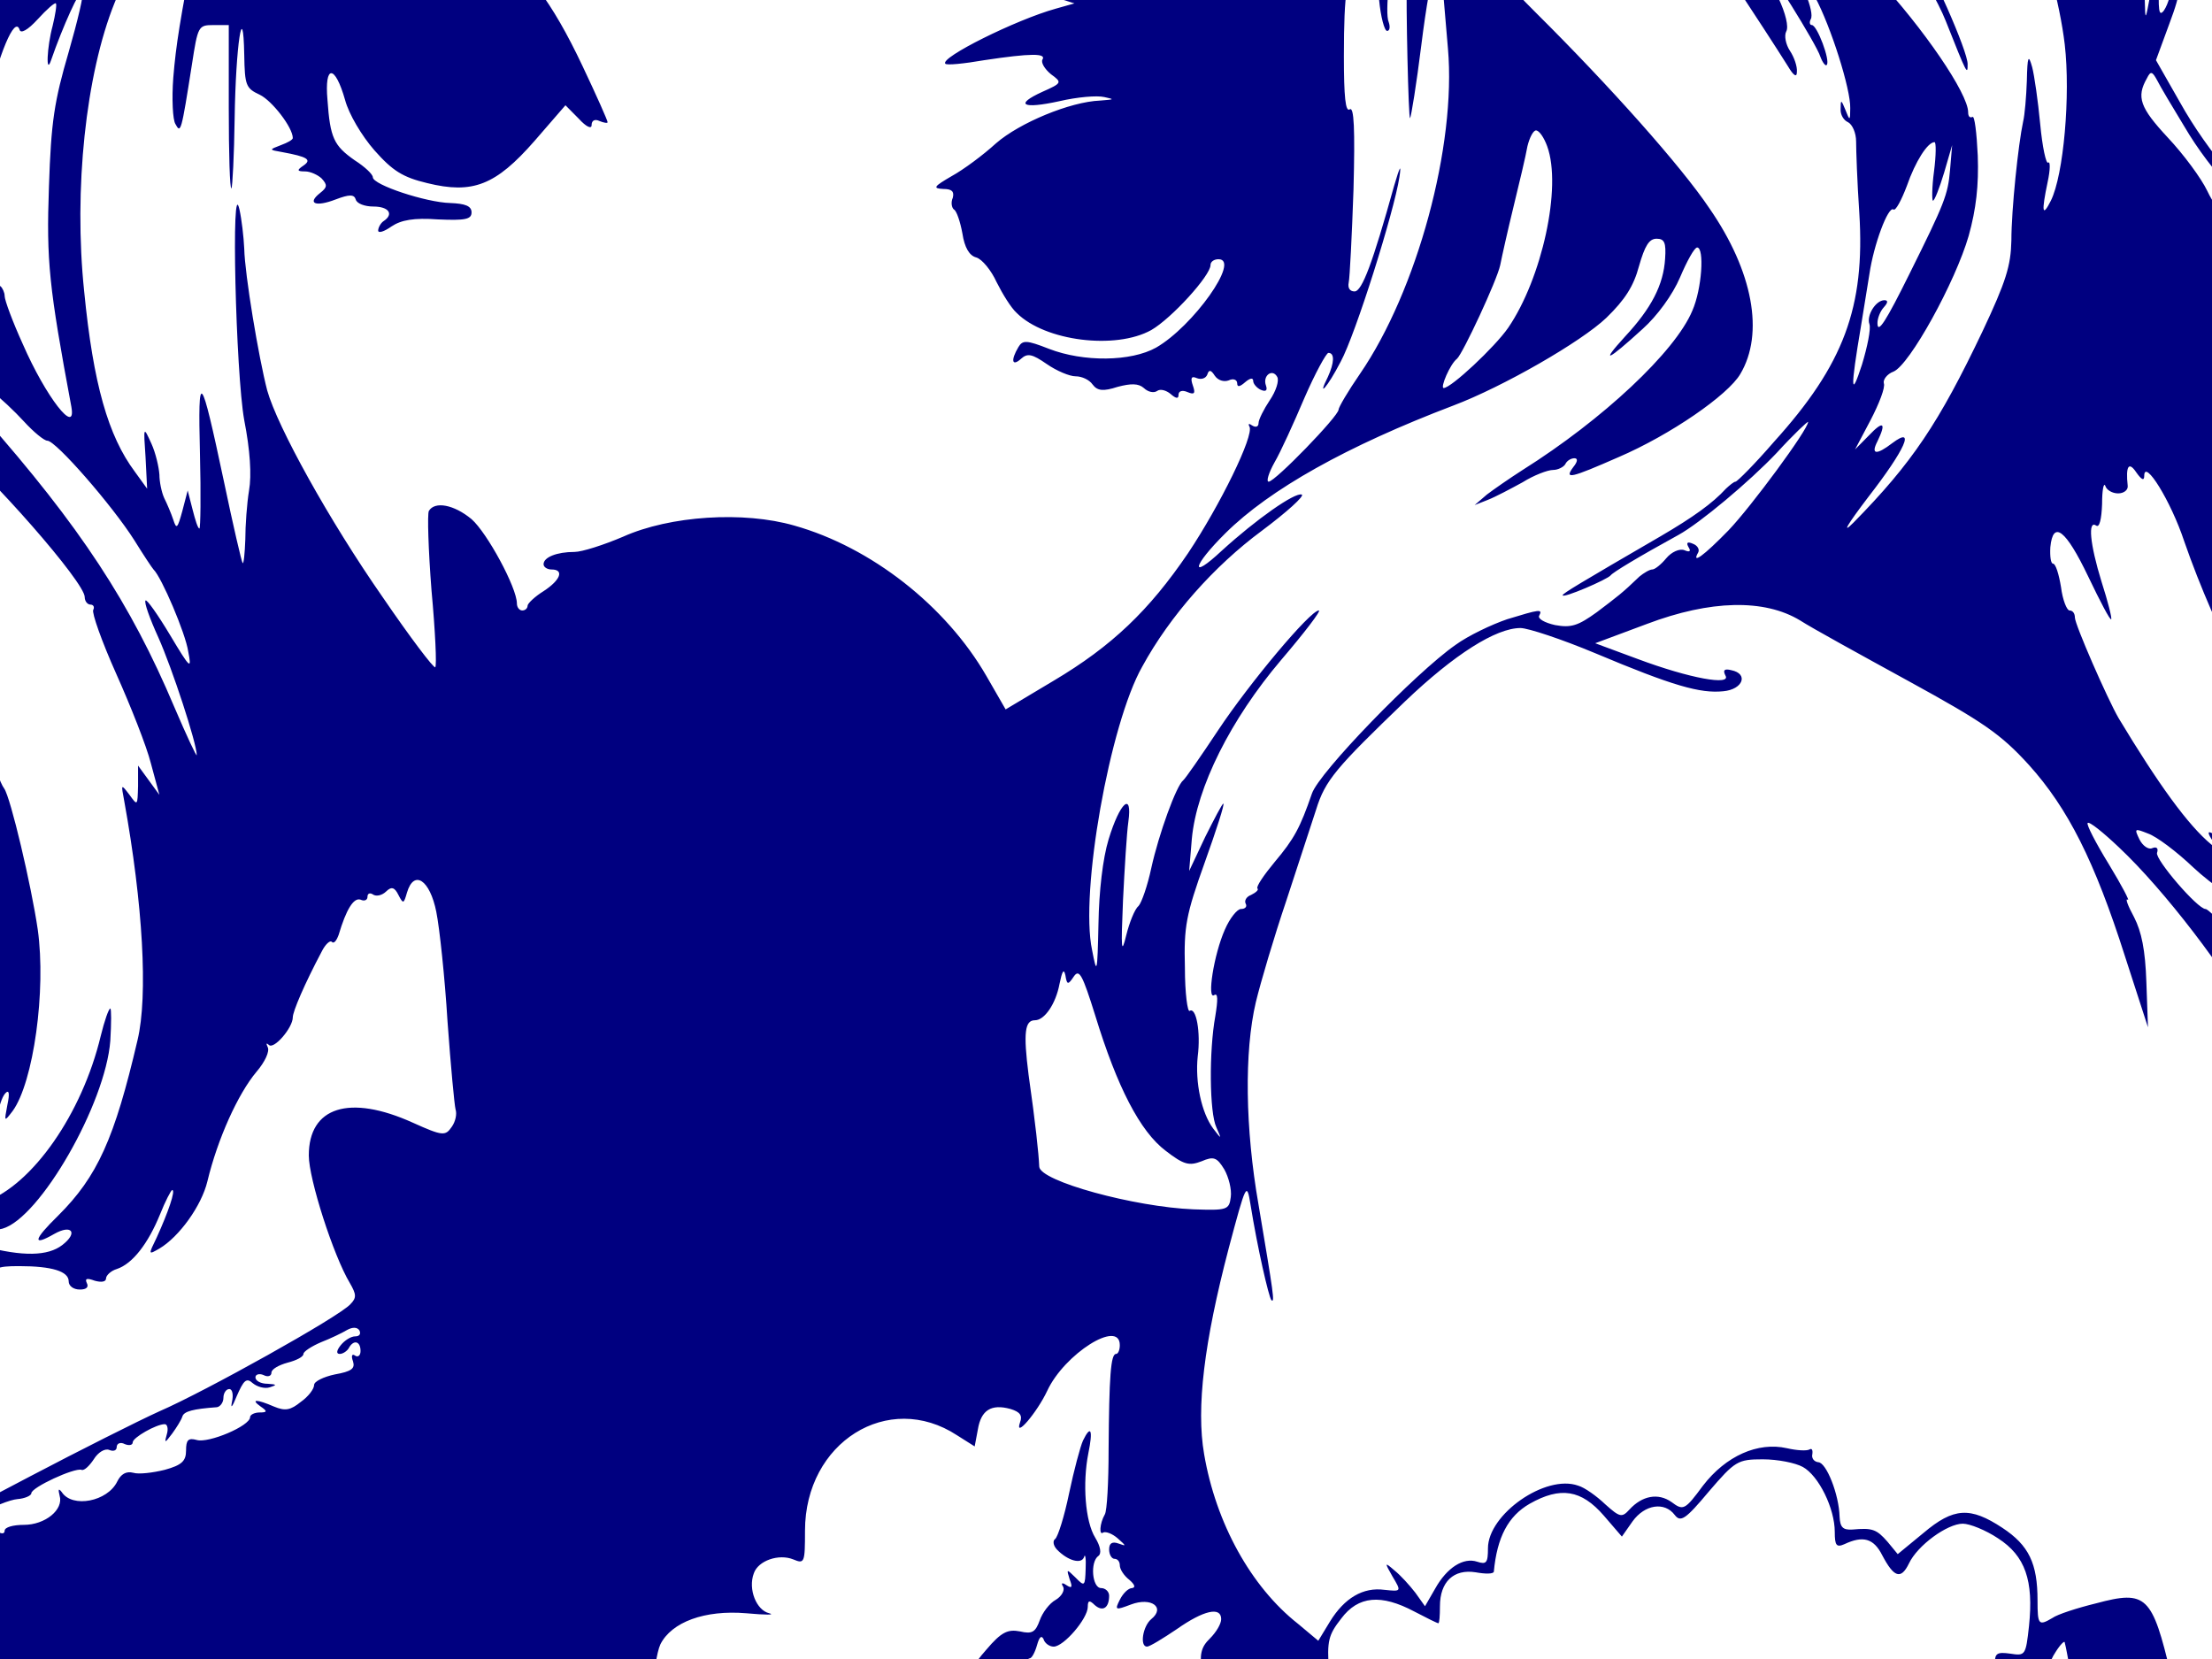 <?xml version="1.0" encoding="UTF-8"?>
<svg version="1.0" viewBox="0 0 1024 768" xmlns="http://www.w3.org/2000/svg">
<g transform="matrix(.247 0 0 -.271 -953.73 1529.2)" fill="#000080">
<path d="m4198 7653c-67-54-245-240-285-298-22-33-54-88-72-122-17-34-40-67-51-73-13-7-19-18-16-28 3-9-4-30-15-47-19-28-20-29-14-5l6 25-15-25c-9-14-15-31-16-39 0-8-10-26-22-40-13-14-15-19-5-12 35 27 15-8-49-85-102-123-148-236-160-394-10-125-17-139-140-276-102-114-141-169-190-268-41-84-55-148-36-160 5-3 7 9 5 27l-4 32 14-30c13-29 13-31-17-49-154-94-307-225-382-328-50-68-74-154-63-233 7-58 62-228 81-252 16-20-57-59-182-98-266-84-309-99-386-135-103-49-169-109-235-213-29-45-80-111-114-147-68-73-111-130-98-130 5 0 19 14 32 30 12 17 45 44 74 60s62 37 73 47 26 19 34 21c29 6 31 19 3 15-30-5-31-6 22 34 6 4 17 9 25 11 7 2 19 10 25 19 7 9 17 13 23 9 7-4 12-3 12 2 0 13 103 48 181 61 36 6 124 12 195 12 98 1 118 3 84 10-25 4-67 8-95 9l-50 2 40 10c66 16 229 2 418-36 200-40 245-43 308-20 24 9 53 16 65 16 25-2 95 64 136 127 19 29 27 37 23 21-10-35-33-77-45-85-5-3-10-11-10-17s9-3 19 6c12 11 21 14 26 7 3-6 1-11-5-11-7 0-9-9-6-22s3-17 0-10c-3 6-10 12-16 12-5 0-8-6-5-12 2-7-5-19-17-26-19-11-19-12 9-6 17 4 36 11 43 17 8 6 12 5 13-4 0-8 7 2 14 21s14 31 14 25c1-5 6-3 12 5 8 12 10 10 6-10-2-14-8-33-12-42-5-13-2-18 11-19 11-1 1-5-21-11-22-5-55-7-72-4-18 2-36 0-39-6-4-7-2-8 4-4 7 4 12 2 12-3 0-6-13-11-28-11-34 0-58-16-75-50-9-18-20-24-37-22-31 3-90-33-97-59-3-11-20-27-37-35-67-32-87-47-96-69-10-27-137-90-262-130-120-39-214-42-375-15-99 17-160 21-239 18-91-3-102-2-78 8 32 14 99 26 274 50 63 9 128 22 145 29 36 16 14 19-35 5-19-6-110-19-202-30-103-13-184-28-212-40-59-25-152-84-181-115-12-14-28-25-34-25s-16-11-21-25-16-25-24-25-22-10-30-22c-23-33-27-18-12 43 11 43 24 63 63 99 27 25 60 53 73 62 14 9 20 17 14 17-7 1-35-15-64-35-28-19-53-34-55-32-3 2 7 28 20 57 31 67 32 86 2 41-21-31-45-106-78-238-8-36-28-62-113-145-110-109-177-203-238-333-21-46-44-85-51-87-9-4-9-8 0-14 12-9 2-141-17-203-17-57-12-119 20-235 42-154 40-177-15-253-41-56-49-62-81-62-75 0-129 104-69 132 31 14 70-4 90-42l14-25 1 23c0 51-37 91-87 92-67 0-132-89-141-195-4-55-2-64 23-93 29-34 68-42 107-21 32 17 31 5-7-51-19-28-35-62-35-74 0-37-38-175-63-230l-24-52 18-89c10-50 19-115 19-145 0-60 5-70 82-166 55-68 151-136 223-158 28-8 83-24 123-36 115-33 191-117 242-266 50-143-4-267-127-295-28-6-36-3-53 18-15 19-17 30-9 44 12 24 38 24 55 2 12-16 13-13 14 23 0 48-13 63-64 71-45 7-90-11-120-50l-24-30-16 31c-36 70-6 182 50 182 35 0 80-34 104-78l19-37v35c1 51-31 114-70 138-96 59-213 24-279-82-43-70-43-242 1-327 24-47 101-125 149-149 52-26 171-59 245-66 169-17 352 64 452 201 15 20 23 25 24 15 1-8 5 3 10 25 8 40 41 167 46 174 1 2 23-15 49-38 85-75 189-111 320-111 43 0 55-4 79-30 25-27 28-36 26-91-6-160 72-325 181-380 62-32 152-35 221-9 108 41 165 118 174 234 9 101-26 152-112 170-51 10-85-33-85-109 0-51 12-75 38-75 9 0 6 7-8 18-41 34 10 69 74 51 71-20 81-85 20-139-116-101-235-26-236 149-1 80 32 156 67 156 12 0 21 8 23 20 4 27 32 44 85 51 35 5 59 0 123-27 106-45 163-45 262 0 41 18 75 31 77 29 7-8 35-68 35-75 0-5-16-7-35-5-37 4-80-21-102-61-15-26-17-97-4-129 11-26 54-74 72-80 9-3 3-20-19-56-18-29-32-54-32-57s-30-55-66-116c-71-120-188-359-179-367 8-8 10-5 83 148 38 80 88 177 112 215 104 169 166 277 216 374 48 93 54 100 55 70 1-74 18-74 18-1 1 88-9 162-54 387-37 183-95 575-95 636 0 28 6 42 23 54 21 15 23 14 50-20 33-40 56-44 111-15l39 19 33-28c18-16 46-32 61-35 22-5 38-21 63-64 18-31 55-92 82-135 74-117 87-155 92-262 3-55 11-105 19-121s47-65 86-110c54-62 83-108 126-199l55-117v-117c0-64-5-170-10-236-8-115-11-124-54-208-25-48-43-93-40-100 2-7-7-39-21-71-24-55-27-82-5-60 8 8 65 149 115 285 14 36 29 160 40 333l7 100 19-25c10-13 42-71 71-127 67-131 70-183 21-307-17-44-39-105-47-136-10-37-28-68-51-92l-36-37h1606l2 138c2 209 38 336 139 499 56 90 173 200 268 250l71 37 120-1c140-1 179-12 313-85 73-40 115-74 201-159 91-89 115-120 146-183 47-97 108-287 131-402 9-49 18-91 20-93s10 4 19 13 23 16 32 16c18 0 12 25-8 26-8 1-19 2-26 3-6 0-19 36-29 79-34 155-120 379-189 492-12 19-32 61-44 94-18 50-19 57-5 52 8-3 19-6 23-6s15-26 25-57c23-72 53-133 66-133 6 0 4 10-4 23-8 12-22 39-31 61l-16 38 28-20c62-44 80-71 92-135 27-143 75-323 91-344 9-12 23-44 30-70s19-67 27-90l16-43h509c403 0 509 3 506 13-2 6-28 24-59 40-47 23-77 29-219 42-91 9-176 20-189 26-14 6-48 12-77 14-65 5-163 53-259 127-93 72-115 91-115 100 0 5 29 8 64 8 52 0 79 6 138 34 87 40 117 70 129 128 13 65 17 81 24 101 6 13 3 16-9 11-14-5-16 5-16 81 0 77 2 87 19 92 11 3 17 11 14 21-2 11 17 40 53 77l58 60 7-50c11-75 10-165-1-165-14 0-13-179 1-221 19-56 59-100 113-125 82-38 150-30 234 30 49 35 72 72 71 113-1 27-1 27-9-5-8-34-41-76-73-94-12-6-8 4 12 33 24 33 31 52 31 88 0 58-32 129-62 140-36 13-88-20-88-56 0-3 9 6 21 21s30 26 44 26c51 0 75-90 34-131-29-29-65-18-111 33-32 34-38 48-38 84 0 23 4 53 9 66s9 26 9 31c2 20 47 87 59 87 8 0 12 3 10 8-3 4 5 15 18 24 25 19 32 15 60-32 36-62 70-103 110-137 26-21 54-52 63-70 27-50 165-189 213-213 60-31 152-37 218-15 113 37 179 92 232 194 35 68 33 177-4 253-34 70-67 98-116 98h-36l31-19c17-10 37-34 45-52 20-49 18-156-5-207-25-56-105-112-161-112-75 0-143 66-99 96 37 25 54 48 64 83 12 45 13 102 1 134-21 54 82 206 196 291 140 104 254 261 307 424 15 43 28 60 76 97 79 61 140 133 179 211 30 60 34 64 46 47 13-16 13-15 6 13-6 21-4 52 5 90 40 169 0 347-102 461-31 35-49 63-41 63 21 0 46 32 53 68 12 58-42 156-96 174-30 10-60-10-59-39 0-27 1-27 9-5 13 31 53 30 68-3 7-14 12-32 12-40 0-20-43-29-69-16-26 14-91 109-91 133 0 10 16 40 34 66 75 103 98 192 97 370 0 130-17 266-47 385-13 52-13 68 2 155 19 111 14 286-10 363-20 66-63 147-104 199-52 66-189 199-264 255-35 28-100 81-144 119-97 84-195 142-484 286-123 61-252 131-285 155-85 61-166 148-218 233l-45 72 25 62c23 56 25 72 21 158-6 105-28 183-84 294-48 94-99 158-191 242l-79 71-41 149c-48 174-56 215-56 308 1 47 5 71 14 77 11 7 11 9-2 9-12 0-19 13-23 48-9 60-32 134-62 193-24 47-23 62 2 52 26-10 14 5-21 26-29 17-35 26-35 53 0 40-21 73-59 92-15 8-43 37-62 64-20 30-58 65-94 88-33 21-86 65-118 97-63 63-82 71-42 17 14-18 24-35 22-36-1-2-23 2-47 7-57 14-239 6-265-10-15-10-16-11-3-7 10 3 57 8 105 12 125 9 214-12 310-72 69-43 135-115 120-130-3-4-37 1-74 10-168 39-324 37-557-9-82-16-124-13-188 12-54 21-56 41-8 60 76 30 17 34-109 7-23-5-32-4-27 4 3 5 1 12-6 14-8 3 2 22 25 50 31 38 34 45 18 41-24-6-28 9-6 27 8 7 15 20 15 29-1 10-26-11-64-53-45-48-68-67-82-64-10 2-18 10-16 16 1 7-2 12-8 12-5 0-10 6-10 14s-7 16-15 20c-8 3-15 16-16 28 0 13-3 17-6 11-9-24-23-13-23 17 0 21-5 30-16 30-12 0-15-6-10-25 9-34-22-34-54 0l-24 25h-430c-310-1-426-4-412-12 17-9 18-19 11-100-3-49-13-105-21-125-18-42-129-154-199-201-28-19-39-24-26-13 13 12 18 21 12 21-19 0-12 29 10 40 11 7 18 14 15 17-2 3-30-9-61-27-38-22-76-56-114-103-115-144-518-550-535-540-5 3-6 1-2-5 4-7 2-13-3-13-6-1-14-2-18-3-17-3-115-67-110-72 3-3 29 11 59 31 43 30 47 32 22 9-58-54-72-62-82-52-6 6-39-12-93-52-46-33-113-81-149-107-36-25-96-68-133-95-80-57-64-29 26 47 33 28 71 60 86 73l26 23-25-12c-14-6-54-35-90-63s-78-60-95-70c-16-11-41-26-55-35-18-12-22-12-16-2 6 9 5 12-5 9-8-3-13-10-12-16 1-5-8-18-20-28-21-19-21-19-7 1 19 27-84-82-139-147-24-28-54-73-66-100-12-26-26-44-30-40-5 4-5 2-2-5 15-25-11-61-55-76-24-8-51-18-60-22-16-6-18 0-18 59 0 77 24 133 98 231 122 159 518 561 685 694 64 51 121 99 125 105 4 7 36 33 72 59s88 65 115 87c28 22 83 63 123 90 39 28 72 53 72 56 0 7-219-109-287-153-29-18-53-39-53-47s-7-19-15-24c-15-8-65-50-130-108-16-14-22-21-12-14 9 7 20 11 22 8 5-4-90-84-170-142-102-75-218-183-257-238l-43-61-3 57c-2 47 2 65 22 100 29 50 116 139 198 203 32 26 56 48 54 51-9 8-113-68-185-137-51-49-71-64-67-48 3 12 6 26 6 30 0 5 5 5 12 1 7-5 8-3 3 5-18 29 77 183 159 259 43 39 155 102 182 102 6 0 17 7 24 15s11 15 9 15c-9 0-114-42-142-56-23-12-28-13-25-2 7 23 153 117 245 158 88 40 101 52 26 26-22-8-80-33-128-56s-89-40-91-38c-9 10 111 229 161 294 46 61 183 194 199 194 8 0 18 5 22 12 5 7 3 8-6 3-9-6-11-4-5 4 4 7 28 26 53 42 35 22 41 29 25 29-12 0-36-12-55-27zm682-677c0-2-33-28-73-59-117-90-317-307-317-344 0-6 37-13 82-16s84-10 86-16c2-5 9-8 15-5 7 2 35 0 62-6 28-6 66-13 85-16s37-7 39-10c7-7-32-78-73-135-39-52-302-277-318-272-5 2-8-3-8-11 0-13-68-72-197-170-35-26-63-45-63-42s28 26 63 53c94 72 188 153 178 153-5 0-31-17-58-39-95-75-542-371-560-371-4 0-14-6-22-14-9-8-56-35-106-61-126-66-315-209-315-237 0-5-10-22-22-39-19-25-23-42-21-94 2-85 42-161 56-107 4 13 5 11 6-6 1-21 29-59 75-103 26-25 51-25 41-1-4 9-10 26-13 37-2 11-9 26-15 33-11 14-9 17 18 26 16 5 36-10 94-69 41-41 113-105 160-140 86-65 261-247 261-272 0-7 5-13 11-13 5 0 8-4 5-9s16-54 43-109 57-124 65-153l16-54-40 50v-35c-1-34-1-34-16-15-16 19-16 19-10-10 35-176 45-333 25-409-43-168-75-233-149-300-46-41-49-53-7-31 33 17 45 2 15-19-27-19-74-20-148-2-77 18-130 48-173 95-54 60-49 72 23 51 41-12 143 5 161 26 6 8 13 29 15 46 2 18 9 37 15 43 7 7 9 1 4-20-6-29-6-29 10-10 39 49 63 206 47 310-12 75-51 226-63 241-15 18-50 134-44 144 3 5 0 12-7 17-7 4-35 41-62 81-50 74-95 112-268 224-233 151-363 261-404 341-100 192-23 479 190 714 102 112 298 260 559 421 188 117 338 221 549 383 40 31 106 79 146 106 40 28 94 68 119 89 38 33 223 164 231 164 1 0 2-2 2-4zm-215-82c-44-39-33-36 34 9 68 46 39 15-44-48-41-31-75-60-75-64 0-7-66-56-223-163-38-27-71-48-74-48s-22-14-43-30c-38-30-109-65-116-57-2 2 24 28 58 58 33 30 84 74 112 99 68 61 131 107 122 89-4-8 2-3 13 11s21 29 21 34 3 7 6 4c3-4 24 14 47 38 45 47 62 56 52 25-4-15 12-8 67 29 40 27 75 50 78 50s-13-16-35-36zm1490-31 30-58 3 49 3 50 59-63c55-60 59-66 64-125 31-331 48-493 61-559 20-103 20-113 0-97-27 22-226 351-257 422-37 88-56 188-60 314-3 93-2 102 17 111 39 20 50 14 80-44zm-231 11c3-9 6-24 6-34 0-27 18-34 37-14 16 16 18 12 30-57 7-41 22-101 33-134 78-218 115-663 65-781-8-20-17-62-20-93-6-80-12-93-36-80-16 8-19 22-20 92-1 86-8 78-26-28-7-45-11-50-37-53l-28-4 6 154c7 160-6 190-18 43-10-116-27-174-20-67 3 45 2 82-3 82-4 0-16-39-25-86-19-98-26-111-57-95-15 8-21 22-23 49l-1 37-6-40-5-40-6 45c-6 48-8 45-25-36-13-61-20 1-25 219l-5 232-22-155c-12-85-31-182-42-215l-20-60 6 54c4 39 3 52-6 47-6-4-11-17-12-29-1-33-24-90-37-95-8-2-12 17-13 65-1 81-17 59-18-26-1-41-4-52-15-48-8 3-32 11-55 18-35 10-41 16-42 41-1 15-3 33-4 38-1 6-3 33-4 60 0 28-5 50-11 50s-7-33-3-91l6-91-30 16c-25 13-35 28-52 85-12 38-24 97-28 131-10 102-27 85-20-21 8-113-5-93-23 36-14 96-8 170 15 201 14 18 14 18 15-6 1-48 17-55 25-11 4 24 11 38 17 35 6-4 7 2 3 17-7 22-7 22 9 6 10-9 21-15 26-12 9 6 20-18 20-45 0-10 5-20 10-22 6-2 13-28 17-58 6-52 8-46 29 104 24 167 39 220 28 96-5-54-4-71 4-66 7 4 12 12 12 18 0 10 11 38 65 153 18 39 36 81 41 95l8 25 6-30c6-29 7-29 33 30 15 33 33 71 41 85s27 46 42 72c22 39 30 46 41 36 10-8 13-25 11-51-3-33-2-36 9-21 7 10 13 21 13 25s5 20 11 36c8 21 12 24 19 13 6-9 12-1 20 31 32 126 50 160 64 123zm1447-394c35-27 87-67 115-89 27-22 59-43 70-46 19-7 19-6 0 9-11 9-17 18-14 21 6 6 27-18 43-47 5-12 21-28 35-37l25-15-20 24-20 25 20-15c45-32 114-104 108-113-3-6-2-7 4-4 23 15 105-109 153-233 47-120 61-288 27-335-10-12-11 0-9 55 4 76-9 152-35 209-56 120-226 331-266 331-9 0-20 7-25 16s-12 12-15 7c-4-6 17-29 46-53 68-58 141-134 180-190 77-110 117-251 99-345-10-49-10-49-11-12-2 62-31 189-54 236-26 52-108 128-192 178-33 20-81 51-106 70-26 18-71 44-101 57-29 13-74 39-98 58-50 38-130 112-115 106 6-2 25-10 43-17 17-7 32-18 32-24s3-7 6-4c4 4 19-2 33-12s46-28 71-40l45-22-35 31c-55 49-60 51-72 44-6-4-8-3-5 3 4 6 0 16-8 23-20 16-19 30 1 30 11 0 4 14-25 49-22 26-38 51-34 54 3 4 25-7 49-23 23-17 47-30 52-30s17-10 28-21c26-29 138-115 133-102-2 5-29 31-59 57-88 76-160 149-160 162 0 7-6 15-12 17-8 4-9 6-2 6 6 1 40-21 75-49zm-2418-171c-6-183-16-309-24-303-5 3-9 0-9-5 0-6 5-11 10-11 6 0 10-5 10-11 0-8-5-7-16 2-10 8-13 21-9 37 3 14 0 31-7 39-17 20-19 280-2 291 6 4 14 15 17 25 4 10 13 17 20 14 8-3 11-26 10-78zm65 44c18-25 20-50 24-245 2-120 3-218 2-218-9 0-38 61-49 103-27 107-31 387-5 387 5 0 17-12 28-27zm-144-198c4-77 7-156 8-175s8-41 16-49c23-23 4-24-30-1-18 12-25 19-15 16 25-8 21 3-10 31-16 13-22 23-14 21 7-2 15 7 17 20 3 14-1 22-11 22-21 0-28 41-22 136 3 58 10 88 21 99 9 9 16 22 16 28 0 7 3 7 9 2 5-6 12-73 15-150zm1292 100c10-8 29-81 48-185 2-14 2 11-1 55-2 44-7 88-9 98-3 9-1 17 5 17s11-6 11-14 6-21 13-28c6-7 13-20 13-28 1-8 11-60 22-115 26-127 37-284 21-305-9-13-10-12-5 3 3 11 0 20-9 23-8 4-15 12-15 20s-4 14-10 14-10 37-11 88c-2 151-14 158-22 12-8-142-15-216-23-239-3-11-8-10-24 4-17 15-19 27-15 64 12 93 12 111 5 111-5 0-11-6-13-12-3-7-5 93-5 222s2 228 5 220c4-8 12-19 19-25zm-1056-14c12-12 16-54 21-205 3-105 4-192 3-194-4-6-53 22-58 33-2 7-8 102-12 211-8 218-11 208 46 155zm2158-65c29-30 52-57 52-60s16-23 36-43c80-84 213-276 261-378l23-50-6 45c-7 50-26 98-86 215-23 43-42 95-44 113l-3 35 45-45c73-75 166-296 185-441 11-87-2-223-26-267-16-29-18-20-6 32 5 21 5 36 1 33s-11 27-15 66-11 83-15 97c-7 23-9 19-10-23-1-27-4-59-7-70-9-38-22-150-22-203-1-43-10-70-54-155-82-157-132-225-242-327-23-21-12-4 28 44 69 81 89 122 45 92-30-21-41-20-28 3 17 32 11 36-16 10l-26-24 29 50c16 28 28 56 25 63-2 6 6 16 18 20 30 11 116 153 141 232 14 46 19 86 17 137-2 39-6 69-10 66-5-2-8 1-8 8 0 32-84 144-173 231-59 57-96 101-92 108 4 6 1 17-5 25-10 12-10 15 2 15 8 0 31-18 53-40 36-37 63-44 51-13-21 54 94-105 122-170 40-92 41-93 41-74 1 21-70 167-99 205-54 70-120 166-120 174 0 6-22 47-50 93-27 46-50 87-50 92s-9 29-21 52c-16 33-18 46-9 51 7 4 9 13 6 19-18 29 15 6 62-43zm-428-224c0-5 18-17 41-27 23-11 62-44 92-79 29-34 55-63 58-66 6-5 139-189 181-250 11-17 17-20 17-10 1 9-5 25-13 36s-11 26-7 33c5 8-1 31-15 58-13 24-24 47-24 50 0 10 96-130 103-151 4-10 10-17 12-14 7 7-18 68-28 68-4 0-5 5-2 10 4 6-1 24-9 42-24 48-11 45 17-4 30-51 67-158 66-190 0-22-1-22-9-3-8 18-9 18-9 2-1-10 6-20 14-23 8-4 15-18 15-33 0-14 2-69 6-122 11-161-29-259-160-391-36-38-69-68-72-68s-11-6-18-12c-25-25-62-49-122-81-153-81-184-98-184-101 0-6 84 27 90 34 4 5 51 31 127 69 40 20 133 91 184 140 32 32 59 55 59 53 0-13-107-145-149-185-47-44-70-59-57-38 3 5-1 12-10 15-10 4-13 2-8-6 5-7 2-9-8-5-9 3-24-3-34-14-9-10-21-19-26-19s-16-6-24-12c-33-29-41-34-80-61-35-23-48-27-78-22-20 4-33 11-30 16 7 12 1 11-60-6-29-9-73-28-97-44-74-47-256-218-269-254-22-58-33-77-70-117-20-22-35-42-32-45 3-2-3-7-12-11-9-3-13-10-10-15s-1-9-9-9c-7 0-21-16-30-35-21-43-34-121-20-112 7 4 7-8 2-36-12-60-11-165 2-190 10-21 10-21-6-2-22 27-34 79-29 123 6 42-3 85-15 78-4-3-9 30-9 74-2 70 2 90 37 179 22 56 38 101 35 101-2 0-17-26-34-57l-30-58 5 55c9 88 73 204 167 305 44 47 76 85 71 85-16 0-130-124-189-205-32-44-61-82-65-85-13-9-46-92-60-150-7-30-18-59-24-65-7-5-17-28-23-50-9-34-10-25-6 60 3 55 7 115 10 134 8 53-16 33-37-30-11-33-18-89-19-144-2-86-3-88-12-45-23 98 33 386 94 484 52 87 135 172 224 232 47 32 81 60 75 62-13 4-85-42-150-96-61-52-55-26 7 30 83 75 228 149 427 218 93 32 240 109 287 150 35 31 51 54 61 88 11 35 19 47 33 47 15 0 18-7 16-34-3-45-26-85-75-133-48-48-33-42 33 13 27 22 56 58 70 88 13 28 27 51 32 51 14 0 9-71-9-108-32-70-168-186-318-272-24-14-54-33-67-42l-23-18 25 9c14 5 43 19 65 30 21 12 47 21 57 21 9 0 20 5 23 10 3 6 11 10 17 10 7 0 6-6-2-15-18-22-5-19 85 17 97 38 205 106 228 142 45 69 24 175-58 283-53 72-187 209-324 333-107 97-194 197-185 212 3 5 20 15 37 22 18 8 77 35 132 60 105 48 115 51 115 38zm-1795-132c17 0 18-2 5-11-11-8-9-9 10-3 14 4 26 10 28 15 2 4 10 5 18 2 12-4 13-8 3-13-8-5-3-8 12-8 59-1 78-5 83-18 8-21 33-17 50 8l16 22v-22c0-23 20-32 20-9 1 6 8 0 16-15 16-30 30-36 36-16 3 7 9 8 19 3 8-5 20-10 27-11 8-2 22-10 32-19 12-10 26-14 39-10 11 3 29 1 39-4 11-6 47-11 81-13 33-1 61-6 61-11 0-4 8-4 17 2 11 6 24 6 36-1 12-6 29-6 49 1 24 9 28 8 20-2-9-10 3-17 51-32l62-18-35-9c-75-19-218-84-207-94 2-3 35 0 73 6 87 12 117 12 109 1-3-5 4-16 16-25 21-14 21-15-16-30-53-22-38-30 32-16 33 7 70 10 84 7 20-4 19-4-8-6-56-2-151-38-195-73-24-20-61-45-83-56-34-18-36-21-16-22 16 0 21-4 18-15-4-8-2-17 2-20 5-2 12-21 16-41 4-24 13-38 26-41 11-3 28-22 38-42 11-20 27-44 38-53 53-48 185-63 252-29 38 20 111 93 111 111 0 6 7 10 15 10 42 0-48-115-117-151-47-24-136-25-201-2-42 15-49 15-57 3-15-23-12-34 5-20 12 10 21 8 48-9 19-12 43-21 54-21 12 0 26-6 32-14 9-11 20-12 47-4 25 6 39 6 49-2 8-7 19-9 25-5s17 1 25-5c10-8 15-9 15-2s7 9 17 5c13-5 15-2 10 11s-3 17 7 13c8-3 17-1 20 6 3 9 7 8 14-2 6-8 17-11 26-8 9 4 16 1 16-5 0-7 5-6 15 2 9 7 15 8 15 2 0-5 7-12 14-15 10-4 13-1 10 7-7 17 12 30 21 15 4-6-2-24-14-40-11-15-21-33-21-39s-5-8-12-4c-6 4-8 3-5-2 9-15-55-134-115-216-73-98-143-159-252-218l-90-49-36 57c-76 120-216 220-360 257-95 25-233 17-321-19-36-14-77-26-91-26-33 0-58-9-58-21 0-5 7-9 15-9 24 0 17-18-15-37-16-9-30-21-30-25s-4-8-10-8c-5 0-10 5-10 12 0 27-56 121-85 144-33 25-69 31-80 14-3-5-1-66 5-136 7-69 10-128 7-131-3-2-47 51-98 119-101 132-198 292-217 354-16 56-42 198-43 242-1 20-5 51-9 67-16 65-7-280 9-360 11-51 14-94 9-120-4-22-7-60-7-84-1-24-3-42-5-40s-18 65-35 139c-44 189-49 194-45 48 2-71 1-128-1-128-3 0-8 15-13 33l-9 32-10-35c-9-30-11-32-17-15-4 11-12 28-17 37-5 10-9 28-9 40-1 13-7 37-15 53-15 30-15 30-11-23l3-54-23 29c-50 61-78 150-95 308-20 174 3 371 57 493 12 28 27 52 33 52s19 9 29 20c11 12 36 29 57 40l37 19-5-27c-28-131-36-176-41-232-3-36-1-72 4-79 10-17 11-14 31 102 11 65 12 67 40 67h29v-142c0-78 2-139 5-137 2 3 5 56 6 119 2 125 16 209 18 109 1-52 3-57 29-68 23-10 62-56 62-74 0-3-10-8-22-12-23-8-23-8 2-12 48-8 56-13 40-23-13-8-12-10 3-10 10 0 24-6 31-12 11-11 11-15-3-25-25-18-8-24 29-11 26 9 35 9 38 0 2-7 17-12 33-12 29 0 39-13 19-25-5-3-10-11-10-16s11-2 25 7c18 11 42 15 87 12 51-2 63 0 63 12 0 11-12 15-40 16-45 1-145 31-145 44 0 5-15 18-34 29-39 25-46 38-51 103-6 61 14 61 33 0 7-24 31-61 55-86 34-35 53-46 99-56 85-19 128-4 201 72l58 61 25-23c14-14 24-18 24-11 0 8 6 11 15 7 8-3 15-4 15-2 0 3-21 46-47 96-57 110-108 172-172 206-25 13-35 22-21 18s44-17 67-31c30-17 43-21 49-12 4 7 3 9-3 6-5-3-17 2-25 12-9 11-23 23-31 27-9 5-17 16-19 24s-9 19-16 25c-9 7-6 10 13 11 21 2 23-1 15-17-8-14-6-21 12-30 21-11 22-11 9 4-25 32 14 30 66-2 28-17 53-31 57-31s27-14 52-30c24-17 44-27 44-23s-23 33-50 63c-77 84-78 88-22 79 26-4 56-8 67-9zm-1861-87c-31-43-63-83-70-89-8-6-11-14-7-18s0-4-8-1c-15 6-108-56-180-120-90-80-150-185-148-263v-37l14 30c51 111 68 146 93 190 15 28 32 50 38 50s30 16 54 35c78 63 120 92 120 81 0-13-23-36-70-71-39-29-112-105-110-115 1-3-13-22-31-43-54-61-74-116-74-208 0-51 5-91 14-107 13-24 12-28-10-46-32-27-36-26-55 11-26 50-33 154-18 249 7 46 12 85 10 87-8 8-27-67-33-130-7-76-12-79-24-16-11 57 6 151 38 210 58 106 253 278 398 349 55 27 103 49 108 49 4 0-18-35-49-77zm3262-90c3-29 10-53 15-53s6 7 3 15c-4 8-3 35 0 60 6 37 10 42 21 32 7-6 13-14 13-17-2-43 3-242 6-239 2 2 12 58 21 124s20 124 26 130c11 11 10 17 24-135 16-166-58-414-165-556-22-29-40-57-40-61 0-11-119-123-131-123-5 0 0 15 11 33 11 17 36 67 56 110 20 42 41 77 45 77 12 0 11-17-1-41-21-38-1-18 24 26 28 47 100 256 110 315 4 24 1 19-10-15-40-131-60-180-74-180-9 0-13 6-11 15 2 8 6 80 9 159 3 104 1 142-7 137s-11 21-11 91c0 111 6 143 26 143 8 0 14 8 14 18 0 35 19-12 26-65zm-2456-89c-27-84-33-119-37-230-5-127 0-171 42-376 10-51-48 17-91 107-19 38-34 75-34 82 0 6-4 14-8 17-5 3-7-18-4-47 5-48 4-50-12-35-9 9-16 21-15 25s0 10-1 13c-6 15-11 66-16 150-5 81-2 110 20 194 25 97 55 163 64 138 2-7 15-1 34 18 17 17 32 29 34 27s-1-19-6-38c-11-37-13-86-3-59 22 58 54 122 59 118 3-4-9-50-26-104zm3965-127c50-78 129-155 219-215 39-26 193-109 341-184 239-122 425-235 425-260 0-4-20 2-45 14s-45 28-45 36c0 7-4 10-10 7-5-3-10-2-10 3 0 10-81 58-93 54-5-1-6 1-4 5 3 5-12 18-34 30-45 25-48 22-14-14 13-15 23-28 21-30-4-4-229 67-241 77-5 4-42 19-81 34-83 31-196 99-255 153-49 44-99 118-100 147 0 12-3 15-6 8-3-8-13 2-25 25-11 21-44 62-74 91-52 51-59 69-39 101 7 13 10 12 19-3 6-11 29-46 51-79zm-1194-34c28-70-10-226-73-310-25-33-107-103-121-103-7 0 12 41 25 50 11 9 75 134 81 160 3 14 14 59 25 100s23 87 26 103c4 15 11 27 16 27 6 0 15-12 21-27zm725-43c-4-27-4-50-2-50 3 0 12 21 21 48l15 47-4-43c-4-42-10-56-76-177-44-81-60-104-60-84 0 8 5 20 12 27 8 8 8 12 1 12-16 0-34-26-28-41 3-8-4-39-14-69-21-59-22-43-2 65 5 28 12 68 16 90 8 50 35 116 45 110 4-3 15 16 25 40 16 42 39 75 52 75 3 0 3-22-1-50zm-3886-52c42-116 76-171 147-238 38-36 82-74 98-85s44-35 61-52c18-18 38-33 44-33 16 0 122-111 163-170 17-25 33-47 36-50 15-13 60-109 65-140 7-32 4-30-34 28-23 35-44 62-46 59-3-3 8-31 24-63 26-53 72-181 72-201 0-4-19 33-42 82-82 177-176 308-358 496-102 104-168 177-219 237-11 13-17 32-14 45 4 20 3 20-7 4-6-9-8-27-4-39 6-20 5-21-9-6-27 26-57 82-57 105 0 48 23 71 33 32 8-32 24-14 19 21-7 47 3 36 28-32zm-483-296c10-20 21-31 29-28s13 0 11-7c-1-7 3-11 9-10 30 5-7-72-56-117-17-15-40-53-40-66 0-4 10 1 23 11 12 10-4-7-35-38-103-100-247-168-310-148-65 20-202 34-282 27-122-9-385-78-462-121-35-20-64-32-64-28 1 24 80 119 113 136 20 10 37 23 37 29 0 5-6 6-12 2-7-4-4 3 7 15 42 49 237 128 476 195 69 19 160 51 201 69 134 61 250 146 270 197 9 24 10 22 39-30 17-30 37-70 46-88zm5103-103c60-36 186-79 230-79 12 0 13 2 1 9-11 7-10 11 5 19 11 5 24 7 31 5 6-2 14 0 17 5 9 15 142-7 243-42 117-39 259-108 256-123-1-6 5-10 15-9 9 0 16-5 15-11-3-12 9-17 30-14 4 0 7-5 7-13s5-18 12-22c7-5 8-3 3 5-5 10-3 10 13 0 11-7 18-18 15-24-2-7 3-15 12-19 11-4 14-2 9 7-5 8-2 8 9-2 9-7 14-18 10-24s0-8 10-4c14 5 29-12 31-37 1-5 7-11 15-14s11 0 7 7c-11 17 0 13 15-6 10-11 10-14 2-9-24 14-13-11 36-80 55-79 113-189 104-197-6-7 53-133 75-159 12-14 14-34 8-95-3-42-9-80-14-85-4-4-16 27-26 69-13 52-15 77-8 82 13 8-5 84-34 144-19 39-40 51-29 17s-11-22-39 20c-33 50-177 197-231 236l-40 29 38-43c21-24 35-48 31-54s-3-8 3-5c12 8 86-86 98-123 4-14 18-38 31-53 13-16 24-40 24-53 0-14 4-23 9-20 7 5 18-25 25-66 1-3 4-10 9-14 4-4 7-14 7-22 0-14-15-8-15 6-1 22-49 102-61 102-9 0-12 5-9 10 10 16-33 69-61 76-13 3-24 11-24 16 0 17-97 133-162 194-35 31-85 68-113 80-27 13-144 44-260 69-277 60-408 105-510 174-42 29-23 26 31-4 52-29 54-30 54-10 0 19 0 19 39-1 18-9 35-13 38-10s-2 8-11 12c-9 3-16 10-16 14 0 5 32-1 71-12s73-18 75-15c2 2-17 14-43 25-46 21-82 41-93 52-3 3-37 27-75 53-88 59-128 106-130 152l-2 34 59-54c32-30 90-73 128-96zm-5009-57c-3-65-34-143-82-203-18-23-29-47-26-58 2-10-1-18-7-19-19-3-80-5-110-3l-29 1 39 28c77 56 131 133 179 255 15 37 30 65 33 62s5-31 3-63zm4669-12c0 30 50-43 75-112 59-155 158-329 238-415 29-31 35-43 23-43-10 0-15 4-12 9 6 8-12 20-25 17-3 0-13 5-22 13-10 7-17 10-17 5 0-17 105-121 175-175 39-30 72-57 73-61 2-5 9-8 15-8 12-1 77-50 66-50-20 0-68 23-63 31 3 5-1 6-9 3-25-9-166 95-317 234-31 28-60 52-64 52-18 0 52-105 99-148 83-77 175-151 213-171 13-7 22-15 19-18-6-5-138 65-199 106-23 16-63 50-88 75-43 45-77 64-49 29 13-17 13-17-5-3-44 33-100 104-174 216-21 33-82 160-82 172 0 7-4 12-10 12-5 0-13 18-16 40-4 22-10 40-15 40-4 0-6 12-5 28 5 47 29 30 71-50 22-42 41-75 43-73 2 1-6 30-18 64-22 65-26 106-10 96 6-4 10 11 11 37 0 24 3 37 6 31 2-7 13-13 24-13s19 6 18 13c-4 34 2 42 16 23 10-13 15-15 15-6zm-645-247c22-13 114-59 204-104 140-70 172-90 225-143 73-74 123-164 180-327l43-121-3 77c-2 55-9 86-23 111-12 20-17 33-12 30 5-4-11 24-35 60-25 37-43 69-40 71 3 3 29-16 59-42 84-72 202-212 258-307 17-29 63-82 100-118 66-63 69-68 69-113 0-47-14-93-65-215-27-66-28-95-1-45 21 38 20 27-8-108-20-102-28-123-69-183-26-38-51-84-56-104-5-21-19-75-31-122-33-134-79-179-100-98-35 135-46 145-140 122-36-8-73-19-82-25-26-14-28-12-28 30 0 63-16 94-66 124-60 36-91 35-148-9l-48-36-19 21c-21 22-29 24-66 21-18-1-23 4-24 22-1 38-25 93-40 93-8 1-13 7-11 14 1 7-1 10-5 8-5-3-24-2-43 2-54 11-114-13-157-64-34-42-37-43-59-28-25 16-55 11-79-13-14-14-18-13-45 9-16 14-39 29-51 32-61 20-169-49-169-107 0-25-3-28-20-23-26 8-57-10-79-46l-19-30-18 23c-11 13-28 30-39 38-19 15-19 14-4-10 17-26 17-26-15-23-40 5-75-14-102-54l-22-33-38 29c-88 63-154 172-176 290-15 79 0 191 46 351 33 113 34 114 41 75 13-74 34-157 39-163 7-6 4 11-24 163-25 130-27 261-5 346 9 34 34 111 57 173 22 61 47 131 56 156 17 50 37 71 167 185 92 80 170 125 216 125 14 0 77-19 140-43 146-56 197-69 240-65 37 3 48 30 15 36-13 3-16 0-11-9 12-18-67-5-164 28l-80 27 97 33c119 41 220 43 287 6zm1291 1c109-21 127-30 177-83 87-93 80-97-60-28-187 93-211 106-218 117-8 14 9 13 101-6zm-270-34c32-22 67-40 78-40 12 0 44-15 71-33 51-34 162-97 171-97 11 0-24 28-102 83-45 31-87 64-94 72-12 14-10 15 16 3 16-7 32-17 36-23 4-5 10-6 14-3 4 4 16 3 27-3 13-8 17-8 13-1s1 9 12 7c37-7 364-175 428-219 36-26 67-46 70-46s22-12 42-27c121-88 143-107 138-120-4-9-1-11 5-7 15 9 119-102 119-127 0-11 4-18 9-15 27 17 131-204 145-309 4-38 4-37-10 10-28 93-67 177-111 236-24 33-48 57-52 54-5-3-11-2-13 2-2 5-18 22-37 38l-34 30 31-47c18-26 32-51 32-56s7-15 15-22c12-10 13-15 3-21s-9-12 2-26c42-51 51-100 10-53-11 13-23 20-27 16s-2-11 5-15 14-23 15-42 10-43 20-54c11-11 23-29 28-40s16-31 26-45c9-14 1-7-18 15-65 77-184 198-234 238l-50 40 40-43c22-23 55-57 73-76 18-18 28-35 22-39-6-3-13 1-16 9-3 9-12 16-20 16s-14 3-14 8c0 11-41 34-48 27-3-3 5-16 19-28 27-24 99-127 99-141 0-5 8-18 18-29 14-17 11-16-15 3-18 13-33 30-33 38 0 9-6 12-16 8-12-5-15-2-10 9 3 10 1 15-7 13-13-3-90 41-95 54-2 4-8 8-13 8-6 0 3-16 18-35s34-33 40-30c7 2 12 0 10-4-1-5 55-65 125-134 119-118 185-206 202-268 4-13-9 5-29 41-52 96-267 314-405 410-48 34-190 120-197 120-26 0-360 278-438 364-97 107-129 147-111 140 9-3 16-10 16-15s7-9 15-9c9 0 38-11 65-25 28-14 50-22 50-19 0 4 7 1 15-6 9-7 18-10 21-7 6 5-78 78-173 149-32 24-56 51-59 67-4 14-14 35-23 45-16 19-15 19 12 1 37-24 44-13 17 29-12 20-19 36-16 36s31-18 62-40zm-4546-88c12-30 26-103 31-161 6-58 15-114 20-123 5-10 9-34 9-55 0-48 7-39 21 28 11 60 13 147 3 192-4 19-2 27 4 23 17-11 34-142 27-209-11-92-53-246-80-294-31-52-106-118-150-133-42-14-92 6-132 54-53 63-57 85-58 306 0 199-1 207-26 260-29 61-54 82-119 100-38 10-41 13-26 22 10 6 46 8 79 6 57-4 63-7 99-49 76-88 106-196 88-319-13-88-12-174 1-187 15-15 60 25 111 100 64 94 79 137 83 240 3 61 1 82-4 62-8-29-9-29-11-5-1 14-3 32-4 40-2 8-6 41-10 73-3 32-13 72-21 87-23 45-18 53 15 24 16-15 39-52 50-82zm-563-174c15-7 45-25 66-41 26-20 35-24 31-12-11 27 88-49 109-84 12-21 21-68 28-146 5-63 16-132 23-152 14-40 11-67-6-57-21 13 13-35 62-89 33-37 62-58 83-62 18-4 38-12 46-19 12-9 13-8 7 4-5 8 14-7 42-35l51-50-27-8c-36-11-121-1-141 16-26 22-45 32-37 19 4-7 1-12-9-12-9 0-13 4-10 10s-1 7-9 4c-35-13-183 125-329 307-91 115-110 132-167 158-55 25-110 27-157 4-34-16-77-69-67-84 2-4-4-14-13-21-10-7-19-20-21-28-5-21-20-35-29-26-13 13-6 129 10 166 45 104 201 172 357 155 36-3 82-8 102-9l37-3-24 19c-27 21-155 49-187 40-14-3-19-1-16 8 11 33 140 52 195 28zm4825-127c69-59 223-139 338-176 47-15 92-30 100-34s56-28 105-53c50-25 131-65 180-88 124-60 216-115 249-149 47-49 17-65-65-36l-44 16 22-21c12-11 25-20 28-20 10 0 44-44 45-57 0-18-40-20-84-6-52 18-62 16-43-5 25-27 21-32-20-32h-38l38-31c21-17 36-34 33-37-3-2-47 16-98 40-364 178-410 202-431 230-12 16-37 47-56 68-18 23-31 46-28 54 4 9-9 27-31 46-20 18-46 45-57 60s-31 43-44 61c-14 18-20 29-13 25s12-5 12-2c0 8-67 76-75 76-15 0-95 85-91 96 3 8-1 11-9 8-7-3-18 4-24 15-10 19-9 19 16 10 16-5 54-31 85-58zm-3293-76c6-27 16-112 21-187 6-76 13-143 15-150 3-8 0-21-7-30-12-16-17-16-73 7-119 49-195 27-195-56 0-40 46-171 77-218 12-19 13-25 1-36-20-21-274-150-358-183-41-17-150-67-242-111-173-84-208-94-208-63 0 16 100 324 129 395 9 24 15 27 58 27 62 0 93-9 93-26 0-8 9-14 21-14s17 4 13 11c-4 8 0 9 15 4 12-3 21-2 21 4 0 5 9 13 20 16 30 9 59 44 81 93 10 23 21 42 23 42 7 0-8-39-29-81-16-30-16-30 5-19 37 20 79 73 90 115 19 72 57 149 92 187 16 17 25 35 21 42-3 6-3 8 2 4 9-9 45 29 45 47 0 10 22 57 54 112 7 13 16 20 19 17 4-4 9 2 13 12 14 43 28 64 41 60 7-3 13-1 13 5s5 7 10 4c6-4 17-2 25 5 10 9 16 7 23-6 9-16 10-15 16 4 13 40 43 22 55-33zm-2401 15c34 0 26-17-13-24-19-4-37-12-41-18-5-8 4-9 32-3 21 4 51 8 66 9 14 0 30 4 34 9 4 4 28 7 53 7h46l-29-15c-15-8-35-15-42-15-8 0-14-5-14-11 0-5-4-7-10-4-5 3-10 2-10-3s-11-15-25-22c-13-7-22-16-20-20 2-3-28-24-68-45-40-22-99-54-132-72s-109-57-170-87c-125-62-254-160-315-238-22-29-72-91-110-136-79-96-147-217-129-228 8-5 9-3 4 6s-4 11 4 6c6-4 9-11 6-16s-1-11 5-15c13-8 3-25-13-25-8 0-8 3 2 9 8 5 9 11 3 15-13 8-23-19-15-41 5-12 3-14-7-8-8 5-11 4-7-2 4-5-7-48-24-94s-39-111-48-144l-18-60-15 55c-8 30-25 91-37 136-24 88-23 108 11 229 29 102 98 237 173 338 36 48 61 87 56 87-18 0-130-161-176-252-25-51-48-94-50-97-9-8 37 146 56 188 59 133 212 312 340 397 116 77 330 170 414 180 22 3 63 11 90 19 28 8 66 12 85 10 19-3 45-5 58-5zm678-89c54-25 103-69 177-160 84-104 203-227 254-262 71-50 163-79 247-79h73l7-37c3-21 6-51 6-67 0-28 1-28 19-12 10 9 17 25 14 34-2 9 3 26 12 37 16 20 16 19 5-2-8-18-7-28 4-45 13-20 13-30 0-78-23-90-57-181-64-170-6 10-9-12-13-100l-2-45 40 2c22 2 61 14 86 28 26 14 59 26 73 27s26 6 26 10c0 10 81 44 94 40 5-2 15 7 23 18 8 12 21 19 29 16s14-1 14 5 7 9 15 5c8-3 15-2 15 3 0 8 44 31 60 31 5 0 7-8 4-17-5-16-4-16 10 1 8 10 17 23 19 29 3 9 20 13 65 16 6 1 12 8 12 16s5 15 11 15 8-10 5-22c-3-13 1-8 9 10 13 27 18 32 30 22 8-6 22-10 32-7 14 4 13 5-4 6-13 0-23 5-23 11 0 5 7 7 15 4 8-4 15-2 15 4s14 13 30 17c17 4 30 10 30 15 0 4 15 13 33 20 17 6 40 16 49 21 10 5 19 5 23-1 3-6 0-10-8-10s-20-7-27-15c-8-9-9-15-2-15 6 0 14 5 17 10 9 15 22 12 22-5 0-8-5-11-10-8-6 4-8 0-4-10 4-12-3-17-34-22-21-4-39-12-39-18 0-7-11-20-25-29-19-14-29-16-50-8-33 13-45 13-25 0 13-8 12-10-2-10-10 0-18-4-18-8 0-15-78-45-100-39-16 4-20 0-20-18s-8-25-40-33c-22-5-49-8-59-5-13 3-23-2-30-15-18-34-84-46-104-18-6 7-7 5-4-6 8-24-27-50-67-50-20 0-36-4-36-10 0-5-5-6-12-2-6 4-8 3-5-3 4-6-2-18-13-28-14-13-28-16-55-11-31 6-36 4-44-16-5-13-6-38-4-56 10-62-16-122-79-185-32-32-58-63-58-70 0-8 4-6 10 3 8 13 10 13 10-1 0-9 7-20 16-23 14-5 15-4 4 9-7 9-10 18-6 22 3 3 6 1 6-7 0-10 3-10 14-1 12 10 13 7 4-23-6-19-16-32-21-29-6 3-7 1-3-6 8-12-44-85-76-109-10-7-18-19-18-27 0-12-61-78-73-77-3 0-31-24-63-54-88-81-103-84-178-44-33 18-75 46-93 61s-52 39-77 54c-50 29-69 63-117 209-36 107-54 134-33 50 8-32 17-72 20-88 6-23-13-7-99 83-116 121-167 199-230 348-37 89-41 106-41 183 0 110 46 272 121 429 56 117 65 155 19 79l-26-43 6 60c13 142 45 209 125 268 23 17 40 26 35 19-8-13 14-16 52-6 21 6 21 7 5 20-17 13-17 13 2 13 11 1 38-8 61-18zm2918-36c10 13 16 3 40-67 41-122 84-198 132-231 34-24 44-26 67-18 23 9 29 7 43-14 8-13 14-34 12-47-3-22-7-23-70-21-110 4-288 48-289 73-1 22-7 74-20 157-10 72-7 93 12 93 18 0 39 28 46 62 5 22 8 27 11 15 3-17 5-17 16-2zm-3495-24c-45-61-98-139-108-161-9-19-3-15 26 15 36 38 76 54 88 34 3-5-1-6-9-3-10 4-18-1-22-10-9-22 5-34 17-16 7 11 8 4 3-22-3-21-4-38-2-38 3 0 26 32 52 70 54 82 78 93 40 18-15-29-42-107-60-173s-42-151-53-189c-12-38-19-72-16-74 2-2 22 34 45 82 23 47 46 86 52 86 5 0 8-6 6-12-3-7-17-53-32-103-15-49-32-99-36-110-10-25-39-115-45-141-2-10-8-33-14-51-5-17-7-34-3-37 3-3 1-6-5-6s-16-21-24-47c-12-43-14-45-19-23-6 22-8 20-19-20-31-118-52-180-61-180-6 0-10 6-11 13 0 10-2 10-6 0-2-7-9-13-15-13-7 0-8 43-3 127l8 128-28-33c-35-41-44-83-46-202-1-52-5-108-9-125l-8-30-2 35c-1 21-4 27-7 15-10-46-15-51-26-25-20 48-19-6 4-152 25-167 34-263 20-233-4 11-16 81-25 155s-19 141-22 149c-5 16-30 139-39 196-7 50-25 95-36 95-5 0-9-12-10-27 0-27-1-27-9-5-16 38-21 24-19-48 4-119-8-103-45 63-49 214 13 490 169 752 49 82 148 196 159 184 3-3-13-31-35-63s-38-61-35-64 6-1 6 4c0 6 13 20 30 32 35 27 33 14-13-61-42-69-26-70 18-1 40 62 97 127 184 212 57 54 73 65 50 33zm3581-606c0-8-3-15-7-15-10 0-13-38-14-164 0-55-3-104-7-110-10-16-11-37-3-31 5 2 17-2 27-10 16-13 17-14 2-9-12 4-18 1-18-10 0-9 5-16 10-16 6 0 10-5 10-11 0-7 8-18 18-25 10-8 12-13 5-14-7 0-17-9-23-20-10-18-8-18 21-8 38 13 65-5 38-25-16-12-22-47-8-47 5 0 30 14 56 30 50 32 83 39 83 17 0-8-9-22-21-33-17-15-20-27-15-60 6-48-1-84-17-80-7 2-9 1-4-1 26-15-12-58-64-73-25-7-38-6-56 5-22 15-23 14-23-14 0-38-26-68-75-84-34-12-41-20-52-57-15-50-33-75-33-45 0 11-13 47-29 81-37 79-47 109-31 99 6-4 15-18 20-31 11-29 30-32 30-5 0 13 11 24 34 32 36 13 51 41 36 68-6 11-1 20 21 33 38 23 38 43-1 23-16-8-38-15-49-15s-26-10-32-22c-15-28-29-42-57-57-20-11-25-7-57 44-26 40-42 55-58 55-26 0-78-58-89-98-4-15-14-52-23-82s-19-94-22-142c-4-63-10-88-19-88-7 0-15-9-19-19-19-61-106-138-140-125-14 6-5 88 13 121 21 38 33 75 22 68-6-3-10 1-10 10s4 14 9 11c5-4 9 8 8 26-2 30-6 33-56 48-30 8-56 21-58 27-4 12-91-9-163-40-46-19-58-13-70 32-8 31-7 46 7 77 9 22 15 54 14 73-2 40 13 61 44 61 22 0 23 4 22 54-1 30 5 66 12 80 21 38 83 59 161 53 36-3 55-3 43 0-24 5-40 41-29 68 8 22 47 34 74 24 21-8 22-6 22 49 0 151 156 240 285 163l33-19 6 29c6 33 25 44 61 35 18-5 23-11 18-23-11-29 32 17 51 54 32 63 136 123 136 78zm-4142-150c-9-64-11-170-3-220 5-28 0-34-64-80-38-27-67-54-64-58s-10-21-29-37c-51-46-21-35 77 26 48 30 91 51 95 47 5-4 17-42 28-83s23-82 27-91c9-25-164-148-335-237-14-7-41-27-60-44l-35-30 40 21c22 12 44 21 50 21s17 9 25 20 20 20 26 20c7 0 38 14 69 30 64 34 77 37 69 16-5-12 3-14 35-11 22 2 46 7 53 12 24 14 59 14 74-2 23-22 11-57-31-94-19-17-35-33-35-35 0-3 27 10 59 29 74 43 84 44 43 3-31-32-31-33-7-33 12 0 21 3 18 8-2 4 0 7 6 7 5 0 12-4 16-9 7-12-32-39-112-80-34-17-102-55-150-84-49-30-156-91-239-137-191-106-243-140-321-215-75-72-80-98-33-164 43-59 103-84 205-87 44-1 100-9 124-18 68-25 62-18-20 24-113 58-151 87-170 128-36 80-33 105 7 61 10-12 32-28 49-36 27-13 28-13 11 2-27 21 1 21 32-1 12-8 22-13 22-10s34-14 75-39c41-24 75-42 75-39s7-2 16-11 24-13 32-10c9 3 13 3 10-1-4-3 23-29 59-58 85-65 210-212 207-243-1-7 2-11 6-8 10 6 29-44 29-75-1-14 2-52 6-86 6-49 4-63-9-76-9-9-16-29-17-45-1-27-1-27-11 7-33 116-85 190-198 284-110 92-174 125-305 160-148 40-216 85-306 205-41 53-49 71-49 106 0 23-7 82-16 131s-16 99-15 112c1 35 83 187 141 264 28 37 84 97 126 134 41 37 72 69 69 72-2 3-29-13-58-36-46-34-88-80-193-209l-20-26 6 54c4 40 14 65 37 94 17 22 48 72 68 110 117 220 331 448 585 622 25 17 58 45 74 62s30 30 32 28c1-1-3-29-8-62zm5422-58c30-15 60-71 60-111 0-23 3-27 18-21 35 15 55 10 71-19 22-38 35-42 50-14 16 31 72 68 101 68 13 0 43-11 66-25 51-30 67-72 58-150-6-50-7-51-35-47-24 3-29 1-29-16 0-21 45-57 60-47 5 3 11 1 14-4s15-7 25-4c17 4 18 9 9 28-8 18-7 28 6 46 9 13 17 20 17 16 1-4 3-11 4-17 1-5 3-14 4-20 0-5 11-10 24-10 20 0 19-2-11-26-33-26-33-26-13-45 26-25 27-24 40 11l10 31 22-22c21-21 21-23 5-55-9-19-23-34-33-34-15 0-15 1 2 13 28 21-9 34-41 15-12-8-47 29-39 42 3 5 1 11-4 14-5 4-12 2-16-4-10-17-28-11-21 6 5 14 4 15-9 4-9-7-15-8-15-2 0 12-61 52-79 52-6 0-11-16-11-35 0-29 6-39 33-56 17-12 24-19 15-15-21 6-23-5-6-22 18-18 35-14 41 9 5 19 6 20 26 2 12-9 21-25 21-35 0-21-16-24-23-5-4 7-8 5-12-8-8-24-44-52-71-55-64-7-87 1-128 43-30 31-49 42-71 42-27 0-30 4-33 33-4 37-19 42-31 10-10-28-35-50-78-72-62-31-121-14-169 49-19 25-30 33-38 25-17-17-48-11-53 10-8 30-19 24-45-22-13-23-34-48-48-55-34-17-111-16-137 2-19 14-22 13-38-11-13-20-22-24-40-20-19 5-27-1-44-29-42-72-134-97-187-52l-27 24 62 62c52 52 62 67 57 87-8 29-36 32-60 6-12-14-14-28-9-53 6-32 5-33-12-19-10 8-26 14-37 12-20-4-58 23-90 63-17 22-18 29-8 35 8 5 21 5 30 0 14-8 16-2 12 49s-1 61 23 89c32 39 75 42 137 12 23-11 43-20 45-20s3 13 3 29c0 42 26 64 67 58 18-3 33-3 34 1 6 59 27 95 67 116 58 30 97 24 139-20l34-36 20 26c23 29 60 34 79 11 11-13 20-8 64 40 49 52 54 55 101 55 28 0 61-6 75-13zm1699-164c23-25 57-76 77-112 31-58 36-77 41-162 6-103-7-203-34-266-15-33-18-35-21-15-5 33-17 27-32-18-7-21-17-37-21-34-5 3-9 1-9-3 0-13-77-93-89-93-6 0-11-7-11-15s-4-15-10-15c-14 0-13 12 3 35 31 46 42 119 40 270-1 168-16 247-63 351-34 76-34 74-19 74 7 0 18 8 25 18 13 16 16 14 49-20 42-46 51-48 30-8-17 33-20 60-6 60 5 0 28-21 50-47zm-440-22c12-16 21-36 21-44 0-9 5-19 10-22 6-3 10-1 10 4 0 6 5 11 11 11 16 0 5-296-14-372-8-32-13-59-10-61 4-5-23-111-38-149-6-16-15-28-20-28s-9-6-9-12c0-7-8-22-16-33-15-19-15-19-9 10 6 27 5 28-6 10-7-11-13-27-14-35-2-21-34-78-35-61 0 7 6 39 14 70s17 74 20 96l6 40-21-50c-27-66-32-69-25-15 3 25 15 152 28 282 22 233 34 288 37 166 1-34 5-66 10-71 11-11 25 164 19 238-3 30-1 55 3 55s17-13 28-29zm-7383-172c3-5-5-5-18 0-38 14-67-4-93-61-26-55-32-122-14-148 8-12 9-10 4 8-7 25 10 31 19 6 4-9 9-15 11-12 3 3-2 19-11 36-10 22-13 43-9 64l7 31 13-30c19-45 60-73 97-66l30 6-17-32c-18-36-105-84-134-74-32 12-50 36-56 77-12 77 51 196 110 208 24 5 53-1 61-13zm7255-110c13-151-14-392-57-507-33-87-40-92-49-40l-7 43-14-32c-8-18-16-33-19-33s-2 93 2 208c5 169 9 213 24 242 10 19 21 52 24 73 4 20 12 37 17 37 6 0 8-7 4-15-4-13-2-13 14-5 26 14 29 20 32 68 5 66 22 42 29-39zm-1361 1c10 6 23 2 40-14 70-67 139-82 198-46 37 23 89 32 98 18 3-5 14-6 24-3 13 4 31-5 57-27 21-19 50-39 66-46 15-6 27-17 27-24 0-10 3-9 9 1 13 20 26-9 45-103 19-91 20-137 6-186-6-19-15-65-19-103-9-65-8-69 22-122 35-60 47-68 47-31 0 14 5 28 10 31 6 3 10-2 10-11s7-78 15-153c45-427 45-605 0-812-25-114-99-297-136-335-66-68-154-39-363 120-67 50-151 107-188 126-124 63-272 186-582 484-185 177-286 285-476 511-41 49-108 127-148 172-62 70-75 92-85 138-12 61-4 81 21 47 17-21 20-22 57-9 38 14 40 16 41 58 0 24 8 62 18 84s22 50 27 63c5 14 17 22 32 22 31 0 62 23 76 59 11 25 19 30 59 33 44 3 50 0 122-56 106-85 145-107 517-292 353-175 392-198 521-307 106-90 190-195 276-346 37-67 70-121 72-121 20 0-76 173-160 290-111 155-271 283-506 405-58 30-113 61-123 69-22 17-61 127-81 228-20 95-20 92 1 84 10-4 14-4 10 0s6 13 23 20c16 7 30 18 30 23 0 6 11 6 31-1 53-18 124-3 171 36 30 26 45 33 57 26 10-5 23-5 31 0zm-4687-133c-125-159-215-297-194-297 5 0 18 14 28 30 19 32 36 41 26 13-6-15-4-16 9-6 8 7 17 10 21 7 8-9-2-31-43-94-78-118-64-109 44 29 105 134 179 211 201 211 14 0 15-3 5-15-7-8-8-15-2-15 14 0 33 25 25 33-3 4 1 7 10 7 10 0 17 5 17 10 0 6 7 10 15 10s15 4 15 8c0 5 7 9 15 9s15-3 15-6c0-28-76-210-184-445-27-57-32-75-19-65 10 8 21 18 25 24 4 5 10 2 13-7 4-10-8-38-34-75-22-32-38-59-37-61 2-1 35 28 73 65 79 77 143 158 228 287 46 71 60 86 65 71 5-13 9-15 14-7 11 18 26 14 26-6 0-28-65-157-114-226-25-34-50-74-55-89-10-25-9-27 8-17 30 16 33 12 9-15-11-13-26-21-32-18s-8 3-4-2c4-4 3-14-3-22-10-11-14-10-24 4-12 16-23 7-118-89-112-113-220-259-264-355-23-50-27-72-27-155-1-54-4-98-8-98-5 0-8 5-8 10 0 19-2 25-21 52-11 14-22 40-25 57-4 17-10 34-15 36-15 10-20-15-9-52 19-64 28-103 23-103-7 0-70 141-92 209-48 145-35 276 45 455 58 130 60 135 40 111-17-20-17-20-11 3 19 67-31-22-77-138-34-87-46-104-42-58 2 18 5 65 8 103 8 154 77 307 213 477 30 36 65 74 79 83s22 21 18 27-3 8 4 4c6-3 37 20 69 54 59 60 91 81 56 37zm7259-141c30-59 48-115 38-121-4-3-11 7-15 22-3 16-24 48-45 73l-40 45 14-45c8-25 22-67 30-95 22-67 12-92-17-44-12 19-36 53-53 75-18 21-33 44-34 49-1 6-7 9-13 7-8-2-8 0 0 9 9 9 10 16 2 26-8 9-3 17 25 34 20 11 36 28 36 37 0 23 47-24 72-72zm-250 7c21-12 44-41 65-82 39-75 42-101 11-102-21-1-21-2 5-12 25-10 27-15 27-67 0-65-15-116-36-124-9-3-16 4-20 22-3 15-14 58-25 97-13 49-15 71-7 76 7 4 3 11-11 18-11 7-21 17-21 24 0 12-54 108-94 169l-18 28 46-14c25-8 60-23 78-33zm-6280-14c23-12 64-45 93-75 36-38 59-54 77-54 14 0 31-7 38-14 10-13 36-15 114-7 4 1 6 7 3 15-7 17 87 111 102 102 6-4 11-18 11-30 0-13 8-34 18-46 17-21 19-21 32-4 14 16 13 17-8 12-19-5-21-4-11 8 16 19 65 18 73-2 10-26 7-53-9-78-14-21-14-24-1-29 10-4 13-13 9-23-5-13-2-16 9-11 11 4 18-1 21-15 5-16 3-18-6-9-6 6-23 11-38 11s-39 4-53 10c-14 5-40 7-57 3-31-6-31-6-12-22 11-9 23-24 26-34 9-23 53-39 99-35 31 3 35 1 27-13-5-10-17-16-26-15-10 2-12 1-5-1 6-3 12-11 12-19s4-14 8-14c11 0 42-66 42-90 0-22-49-60-79-60-22 0-61 36-61 56 0 24-22 26-45 4-44-42-141-44-185-5-10 9-26 32-35 51-13 27-22 34-45 34-17 0-30 2-30 4s-3 12-6 20c-5 12-2 15 10 10 10-4 16-1 16 9 0 16-24 40-32 32-2-3-5 2-5 10s5 15 10 15 5 6-1 13-12 40-13 73c-2 50-7 63-31 87-15 16-28 35-28 43 0 7-12 21-27 31-52 31-74 56-61 65 17 10 13 11 60-13zm-187-134c-4-33-14-85-22-115-9-30-17-57-18-60-32-135-55-275-56-341l-2-54-8 65c-5 36-7 73-5 83 3 10-2 17-11 17-12 0-14 7-8 33 8 38 10 47 17 67 3 8 14 43 23 78 10 34 21 62 25 62 13 0 30 53 33 97 1 24 5 43 8 43s4 14 1 30c-2 17 1 37 8 45 9 11 9 15 1 15-7 0-9 5-5 11 14 24 24-17 19-76zm-1020-205c3-41 8-96 11-122 2-27 2-48 0-48-3 0-17 25-31 55-17 35-49 76-93 117l-67 62 54-39c47-34 52-36 41-15-7 14-14 40-16 59l-3 34 27-37c29-41 35-37 48 34l7 45 8-35c5-19 11-69 14-110zm-212 49c73-37 143-105 174-167 25-52 28-70 33-197 3-77 5-141 5-142s-27 16-60 38c-33 21-63 39-67 39-23 0-176 132-202 174-54 87-42 226 22 261 36 19 46 19 95-6zm1237-50c0-11 4-18 9-15 13 9 22-36 27-143 5-96 33-219 62-276 19-39 100-133 124-146 17-9 18-7 12 17-5 19-4 25 5 20 6-4 11-2 11 4s5 8 11 4c8-4 7-9-2-15-11-7-10-11 6-23 11-9 24-16 28-16 14 0 112-102 109-112-2-6 12-23 29-39 18-16 28-29 23-29s-1-5 9-11c9-5 17-15 17-21 0-9-3-9-12 0-7 7-21 12-32 11-12 0-15-3-8-6 6-2 12-9 12-14s15-24 33-42c17-19 45-49 60-68l28-34-6 50c-4 28-9 61-12 74-5 20-3 22 16 16 17-5 20-3 15 12-3 10 2 7 10-7 20-32 20-81 1-155-20-73-46-118-81-134-26-12-26-11 4 17 53 50 43 105-38 200-42 51-70 66-220 122-178 65-240 100-320 180-86 85-127 159-137 241-4 41-3 51 6 43 6-6 13-24 14-41s5-29 10-26c4 2 7-4 7-14 0-22 67-133 81-133 5 0 9-6 9-13 0-26 127-113 152-105 6 2 4 10-6 20-9 9-16 23-16 32 0 8-4 17-9 20-15 9-80 152-91 198-15 68-12 168 10 280 11 57 20 104 20 106s5 0 10-3c6-3 10-15 10-26zm107-57c7-4 23-51 37-103 13-52 35-117 49-146 13-28 27-78 31-110l7-58-31 35c-58 66-92 151-105 260-3 30-8 72-11 93-6 37 0 44 23 29zm6237-106c-8-22 17-31 31-12 11 15 13 15 19 1 3-8 3-30 1-48l-5-32 12 28c7 15 17 26 22 24 15-5 27-93 20-137-18-102-118-273-220-374-70-70-144-117-144-92 0 9 5 16 12 16 6 0 8 3 4 7-3 4 14 28 39 53 26 26 47 53 49 61 1 8 12 33 24 56 28 54 69 197 81 281 5 37 11 74 14 82 2 8 10 36 17 62 8 26 17 45 21 42 5-3 6-11 3-18zm-644-5c0-11-4-21-8-23-19-8-200-244-270-352-61-94-77-114-83-100-7 18-8 18-8-1-1-17-3-17-11-5-11 17-6 37 23 100 26 54 104 177 130 205 10 11 34 41 54 67 20 25 56 56 80 69 26 13 42 28 39 35-3 8 0 11 8 8s17-1 21 5c10 18 25 13 25-8zm249-53-21-43 32 30 31 30-11-29c-29-77-214-288-310-356l-35-24 30 39c16 22 33 42 37 43 5 2 6 8 2 13-3 5-41-25-84-67-70-68-156-132-165-122-6 6 135 219 199 301 66 83 155 180 190 207 18 14 19 14 6-10-12-24-12-24 6-9 39 33 47 34 42 6l-5-26 28 20c16 11 31 24 34 29 4 6 8 10 11 10 2 0-5-19-17-42zm161 3c-1-98-162-326-383-543-65-65-123-118-129-118-5 0-24-14-41-30-102-97-160-126-191-95-9 10-17 11-21 5s-11-8-16-4c-6 4-6 11 1 20 10 11 16 11 36-3 14-9 28-13 32-9s-1 12-11 17c-22 13-8 44 24 54 17 6 19 9 8 16-12 8-12 11 1 19 8 5 10 10 4 10-14 0 90 108 151 155 116 90 288 266 378 388 118 159 115 156 137 150 14-4 20-14 20-32zm-6534-158c40-70 60-90 148-141 97-57 140-100 172-170 19-43 22-57 13-68-10-13-14-13-28 0-9 8-28 17-42 21-18 4-32 19-45 46-21 48-79 102-128 120-20 7-36 20-36 29-1 27-55 94-92 115-42 22-60 15-34-14 17-19 17-20-3-18-24 1-28 26-8 60 12 22 48 67 53 67 2 0 15-21 30-47zm6484-68c-12-20-28-42-36-49-7-8-23-32-35-55-11-23-29-45-38-50s-14-13-12-17c7-13-192-204-269-257l-75-52 140 140c125 125 181 189 305 350 39 51 53 44 20-10zm-6348-168c62-47 93-113 93-202-1-90-18-137-68-193-66-71-106-87-217-87-108 0-158 15-236 70-27 19-45 35-41 35 5 0 21-8 35-19 56-39 172-78 193-66 6 4 1 15-12 26-12 10-18 19-13 20 5 0 0 4-11 9-15 7-10 9 23 9 35 1 45 5 49 21 4 14 17 22 43 26 48 8 100 39 100 60 0 11-6 14-22 8-46-14-52-14-23 0 17 8 37 15 46 16 8 0 21 6 29 13 8 6 6 2-4-10-11-13-15-23-10-23 5 1 22 19 37 42 22 32 29 52 29 94 1 64-24 109-84 154l-42 30h31c20 0 47-12 75-33zm-62-36c5-11 10-38 10-60 0-138-134-206-226-115-30 31-60 101-48 113 2 3 25 0 50-7 73-20 162 15 180 70 7 23 21 23 34-1zm-878-69c9-11 14-23 11-26-4-3-1-6 5-6 7 0 12-7 12-15s5-15 11-15c5 0 8-4 4-9-3-5 2-16 10-25 9-8 15-18 14-21-4-17 11-46 21-40 19 12 8-133-13-175-29-56-107-110-174-119-59-8-89-5-111 12-7 5-15 7-19 4-7-8-33 11-33 24 0 4 15 3 32-2 88-25 204 27 239 109 24 54 28 149 10 205-7 20-9 42-5 48 4 7 3 9-2 6s-24 22-42 56c-32 62-28 61 30-11zm-274-46c32-17 66-53 76-81 7-18 6-18-16 2-74 70-179 58-236-28-20-28-23-43-20-89 5-56 33-126 69-170 19-24 20-24 9-2-20 41-49 136-50 161 0 19 3 21 14 12 10-8 16-9 21-1 10 16 25 12 25-7 0-31 50-126 83-161 74-78 177-97 259-49 24 14 51 34 62 46 10 11 22 18 27 16 4-3 10 4 14 15 3 11 10 20 15 20 12 0-25-80-41-91-7-4-11-11-7-14 9-9 83 46 104 77 25 37 49 37 39 1-14-51-12-58 15-55 21 3 15-6-40-61-36-35-72-66-80-69s-12-9-8-13c15-16 103 29 155 80 29 28 53 48 53 43 0-4 5-8 10-8 6 0 9 3 8 8-1 4 7 25 19 47 11 22 26 58 33 80 17 56 30 65 24 19-7-65-58-164-84-164-4 0-35-27-70-60-89-84-143-104-285-104-170 0-283 36-364 116-86 85-118 206-90 336 12 57 66 127 113 148 41 17 110 17 144 0zm1560-198c-2-9 15-14 52-16 30-2 58-6 62-10s-43-24-105-44c-170-56-225-92-267-178-10-21-8-20 14 6 14 17 42 44 63 60l38 29-37-46c-48-59-66-101-74-180-11-115 31-198 122-239 52-24 65-24 132-5 46 14 75 36 117 90 15 18 15 18 1-10-47-97-202-152-310-111-51 19-120 89-143 144-18 41-23 197-10 272 6 33 5 40-3 28-5-9-16-54-24-100l-14-83-1 67c-1 89 28 167 86 230 49 51 84 67 203 91 99 19 100 19 98 5zm4091-193c62-37 148-93 190-124 42-32 89-66 105-77 26-19 28-25 30-97 2-50-1-77-8-77-6 0-30 9-53 20-32 14-43 25-43 42 0 14-25 46-75 94-41 39-75 78-75 86 0 10-33 27-91 49-49 18-96 40-103 49-8 8-30 47-51 85-20 39-42 76-49 84-6 8 16-3 49-25s111-71 174-109zm1104 88c-9-16-11-23-4-17 14 13 51 7 51-8 0-5-5-6-12-2-7 5-8 3-3-5 5-9 10-10 18-2 6 6 15 11 20 11 4 0-10-19-31-42-95-103-135-172-148-258-6-41-5-43 8-26s16 13 26-48c12-77 38-124 81-149 38-22 40-8 7 36-22 30-30 53-27 85 2 22 18 13 30-17 16-36 68-86 106-101 28-11 28-13 10-20-38-16-124-11-164 10-70 35-97 88-107 209-8 96 27 193 118 329 32 46 48 58 21 15zm543-271c5-33 6-33 25-16 18 16 19 16 19 0 0-23 40-116 50-116 5 0 25-18 46-40 43-45 91-65 137-57l32 6-35-16c-101-46-247-18-309 60-20 26 0 21 31-8 39-36 54-31 24 8-37 49-50 110-41 192 5 39 10 59 12 45s6-40 9-58z"/>
<path d="m3480 5533c-88-57-234-234-266-323-21-56-17-123 7-151l21-24-8 30-7 30 34-26c57-43 62-43 32 2-25 38-28 51-27 118 1 55 7 87 21 116 24 46 135 171 161 180 9 3 27 19 40 36 27 33 26 34-8 12z"/>
<path d="m4050 3873c-35-133-128-254-216-283l-36-12 20-20c15-16 27-19 48-14 70 18 193 213 202 321 2 30 2 55 0 55-3 0-11-21-18-47z"/>
<path d="m3033 4933c-28-30-50-60-47-67s-11-27-31-45c-47-41-32-39 32 4 59 40 63 41 63 20 0-18 5-18 30-5 26 14 89 96 67 87-13-5-17-1-17 16 0 25-18 48-34 46-6-1-34-26-63-56z"/>
<path d="m5891 3182c-5-10-17-51-26-90-9-40-21-74-26-78-5-3-4-11 3-18 20-19 46-26 51-13 2 7 4-2 3-20-1-30-2-31-19-15-17 15-17 15-11-3 6-14 4-16-6-10-8 5-11 4-6-3 3-6-3-16-14-22-12-6-25-22-30-35-8-20-14-24-37-19-23 4-35-1-63-31-27-28-32-39-24-52 16-26 26-25 64 7 19 16 38 30 41 30 4 0 10 10 14 23s8 17 12 10c2-7 11-13 19-13 19 0 64 48 64 68 0 11 3 12 13 3 15-12 27-5 27 16 0 7-7 13-15 13-17 0-21 45-5 55 6 4 4 16-6 31-19 28-24 93-13 144 9 40 5 50-10 22z"/>
<path d="m1330 2302c-83-62-201-191-239-262-25-47-65-169-58-176 1-2 18 29 37 68s56 96 82 127 57 76 69 99c24 47 56 83 134 149 67 56 55 54-25-5z"/>
<path d="m10201 1890c-17-28-31-53-31-56s-9-19-20-34c-11-16-19-32-18-37 4-12-63-163-72-163-4 0-10 12-13 28-8 39-45 82-70 82-20-1-20-2-4-11 71-41 108-309 83-609-6-83-5-103 4-93 10 9 17 8 31-6 14-13 19-36 22-104 5-100 1-107-67-114l-44-5-6-92c-4-50-9-108-12-128-5-31-3-38 11-38 9 0 22-14 29-32l13-31 14 29c13 27 59 47 59 26 0-6-14-63-31-128-17-66-35-141-39-169-5-27-11-59-15-71-5-17-2-22 22-27 44-10 53-20 56-65l2-42h135v970c0 534-2 970-4 970s-18-23-35-50zm-112-1179c17-14 23-32 25-72 2-52 1-55-36-81-21-16-42-28-47-28-18 0-21 36-11 106 5 38 10 75 10 82 0 18 34 15 59-7z"/>
</g>
</svg>

